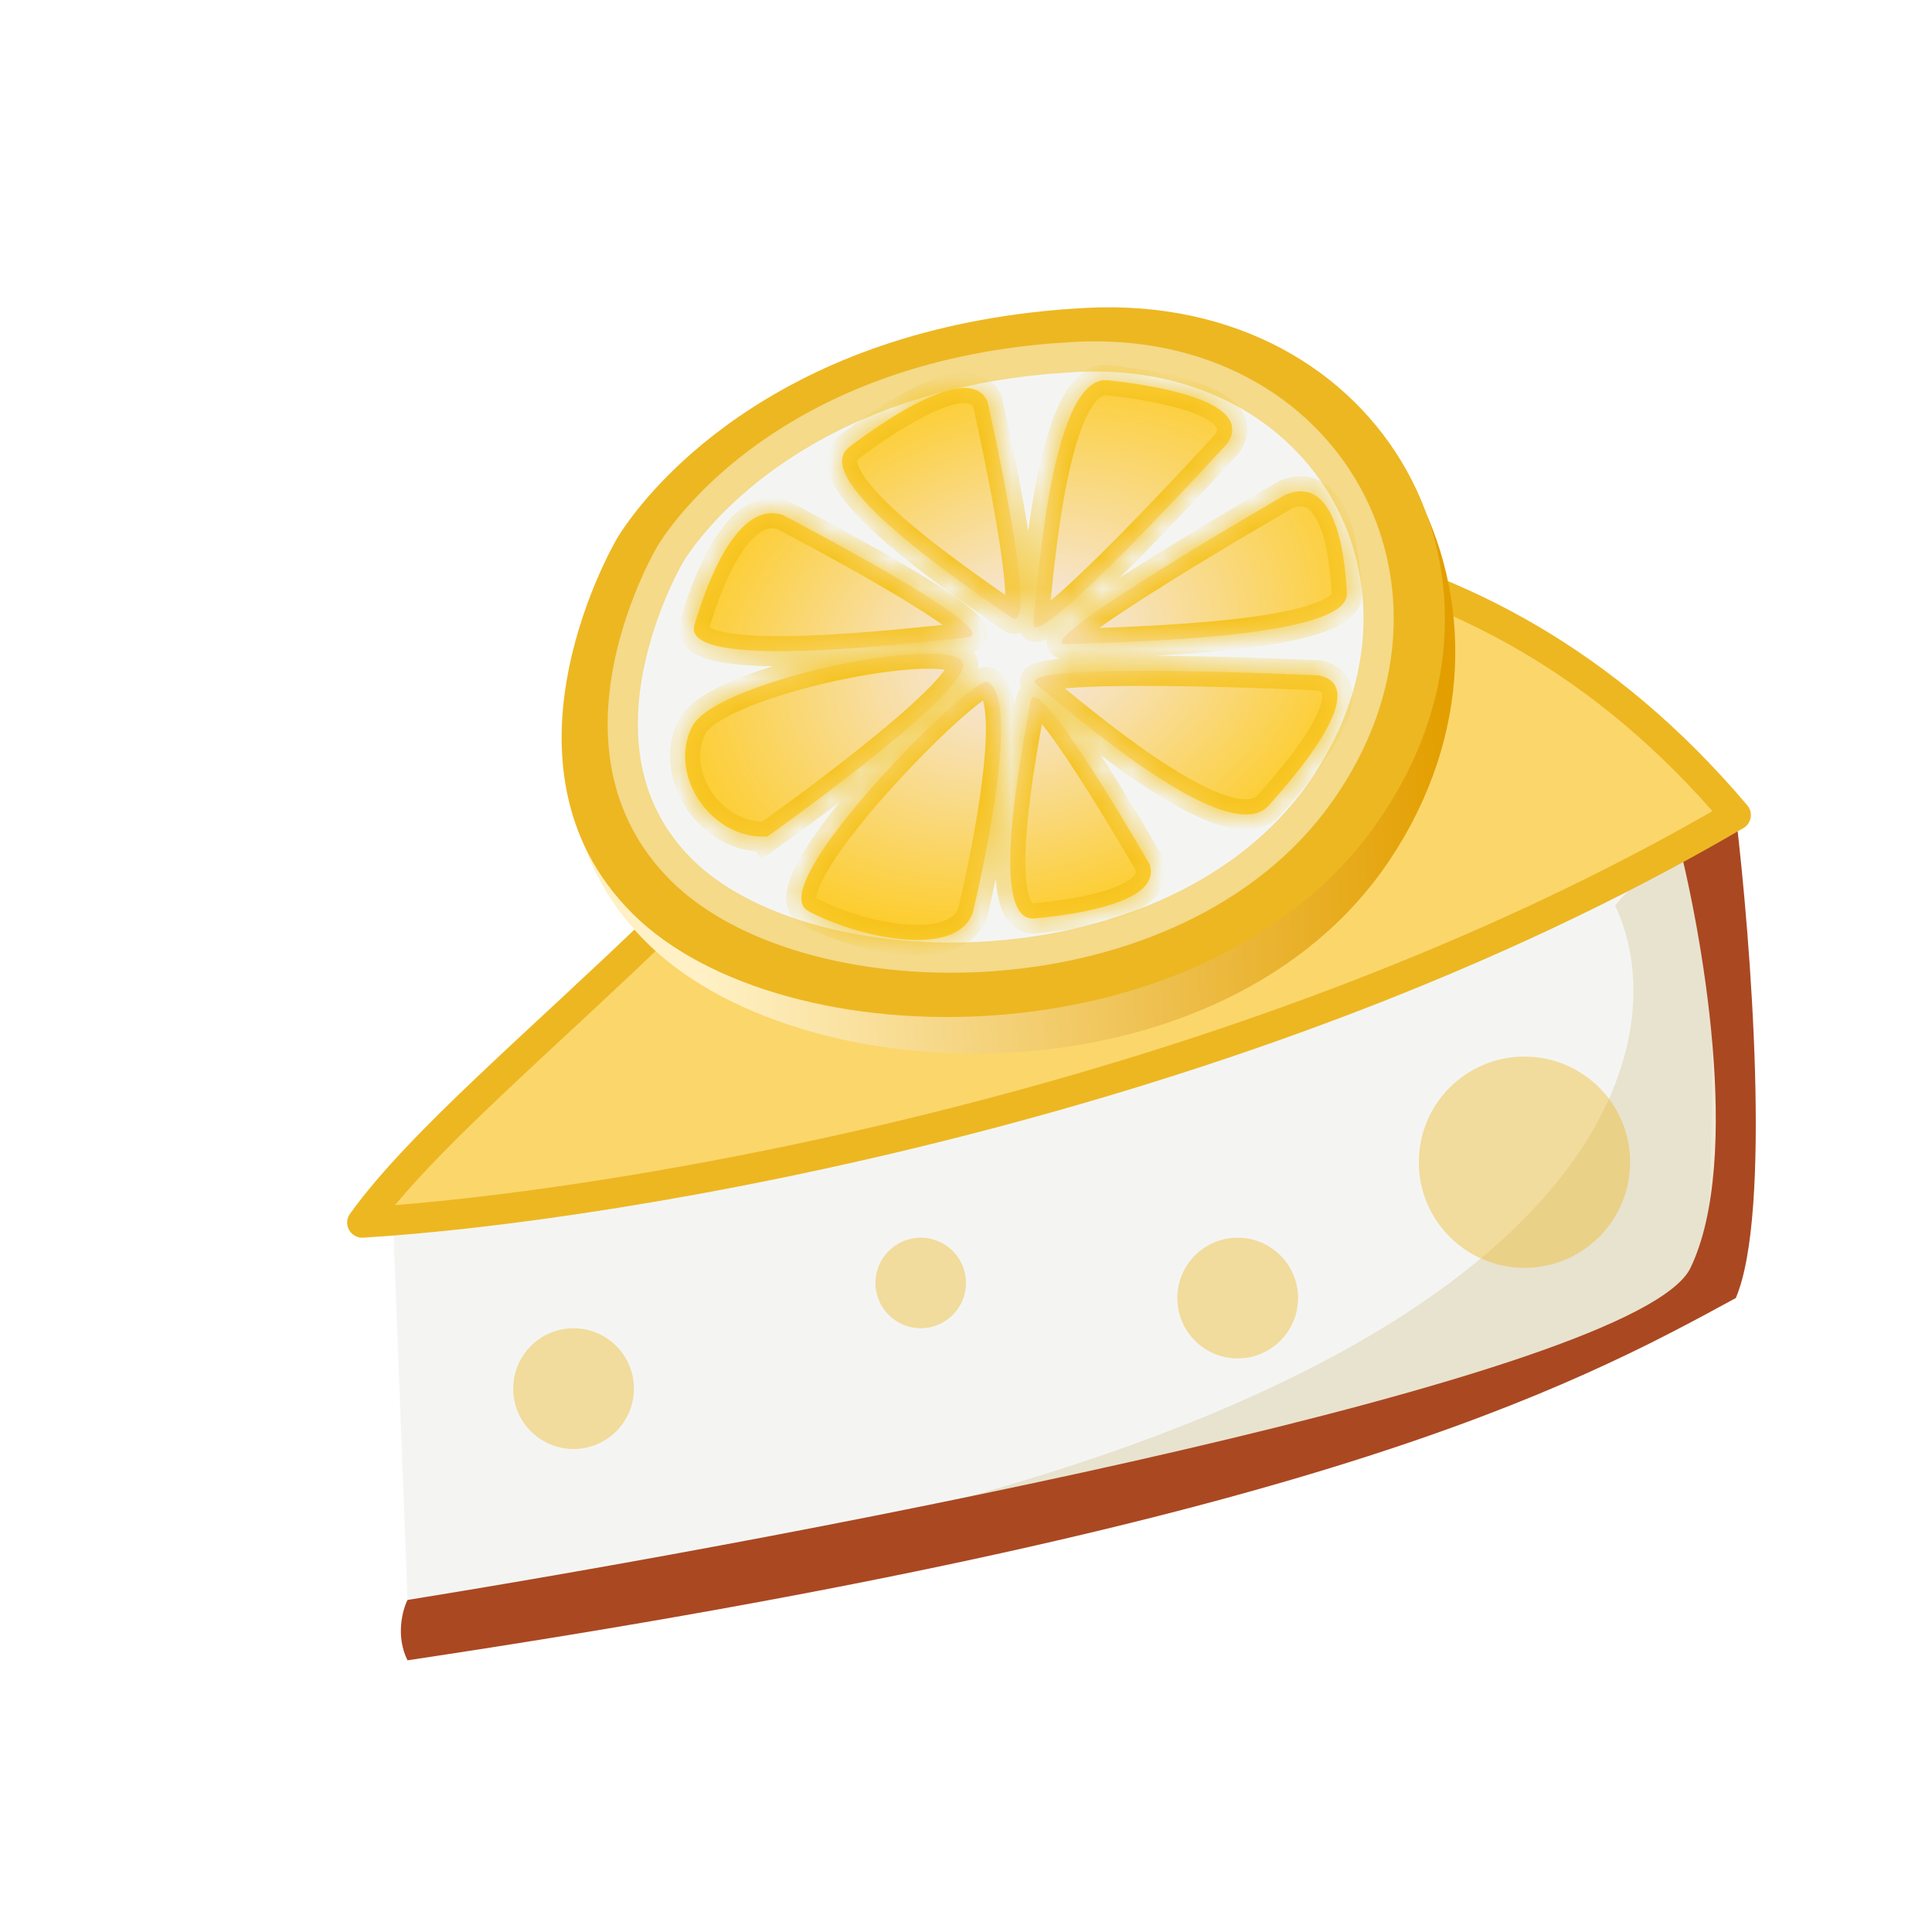 <svg xmlns="http://www.w3.org/2000/svg" fill="none" viewBox="0 0 64 64" height="64" width="64">
<path fill="#F4F5F3" d="M56.5 42C52.1 47.2 26 51.5 13.5 53L13 40L56.5 27C56.667 29.667 56.9 36.4 56.5 42Z"></path>
<path fill="#D8C99A" d="M30.5 50C53.7 44 55.5 34.167 53.5 30C54.167 29.167 55.7 27.8 56.5 29C57.5 30.5 58 40.5 56.5 43C55 45.5 47.5 47 30.5 50Z" opacity="0.4"></path>
<path fill="#AA4822" d="M57.5 43C58.7 40.2 58 31.167 57.5 27L55.5 27.5C56.387 30.833 57.729 38.4 56 42C54.271 45.6 26.946 50.833 13.5 53C13.333 53.333 13.1 54.2 13.5 55C43.5 50.5 52 46 57.5 43Z"></path>
<path stroke-linejoin="round" stroke="#EDB722" fill="#FBD66B" d="M57.5 27C48.7 16.6 38.167 17.833 32.5 17C27.7 27.4 15.833 35.167 12 40.5C20.333 40 41.1 36.6 57.5 27Z"></path>
<circle fill-opacity="0.41" fill="#EDB722" r="2" cy="46" cx="19"></circle>
<circle fill-opacity="0.41" fill="#EDB722" r="2" cy="43" cx="41"></circle>
<circle fill-opacity="0.41" fill="#EDB722" r="3.5" cy="38.5" cx="50.5"></circle>
<circle fill-opacity="0.41" fill="#EDB722" r="1.5" cy="42.5" cx="30.5"></circle>
<g filter="url(#filter0_d_3436_37)">
<path fill="url(#paint0_linear_3436_37)" d="M20.522 15.949C20.522 15.949 16.153 23.752 21.274 29.076C26.395 34.4 40.542 34.723 46.043 26.478C51.544 18.233 45.969 7.938 36.01 8.276C26.051 8.613 21.668 13.99 20.522 15.949Z"></path>
<path fill="#EDB722" d="M20.462 15.797C20.462 15.797 15.974 23.302 20.952 28.264C25.93 33.226 39.961 33.257 45.58 25.311C51.199 17.364 45.868 7.685 35.98 8.199C26.091 8.714 21.638 13.913 20.462 15.797Z"></path>
<path stroke="#F4DA89" fill="#F4F5F3" d="M22.575 26.817C20.524 24.776 20.402 22.205 20.83 20.07C21.044 19.005 21.392 18.068 21.687 17.395C21.834 17.06 21.968 16.793 22.064 16.61C22.112 16.52 22.15 16.45 22.176 16.404C22.189 16.381 22.199 16.364 22.205 16.353C23.149 14.832 26.773 10.552 34.823 9.878L35.616 9.824C39.842 9.603 43.042 11.553 44.603 14.355C46.164 17.157 46.121 20.872 43.726 24.261C41.344 27.634 37.137 29.352 32.929 29.669C28.836 29.976 24.899 28.949 22.775 27.008L22.575 26.817Z"></path>
<mask fill="white" id="path-12-inside-1_3436_37">
<path d="M35.323 19.338C33.917 19.387 42.539 14.415 42.598 14.381C44.187 13.734 44.547 16.192 44.615 17.662C44.688 19.129 37.446 19.262 35.323 19.338ZM34.339 20.679C33.359 19.877 43.688 20.373 43.688 20.373C45.332 20.718 43.315 23.259 42.021 24.687C40.729 26.12 35.815 21.886 34.339 20.679ZM40.665 12.679C40.665 12.679 34.109 19.871 34.232 18.632C34.418 16.766 34.897 10.398 36.703 10.597C38.516 10.793 41.533 11.339 40.665 12.679ZM33.502 18.456C31.992 17.396 26.713 13.877 28.138 12.804C29.562 11.731 32.135 10.05 32.708 11.292C32.72 11.345 34.501 19.158 33.502 18.456ZM34.27 28.424C32.709 28.568 33.851 22.88 34.144 21.215C34.339 20.11 38.083 26.632 38.083 26.632C38.494 27.845 35.831 28.279 34.27 28.424ZM32.036 19.117C29.897 19.337 22.555 20.218 23.005 18.701C23.455 17.184 24.451 14.606 25.902 15.052L25.909 15.049C25.967 15.079 33.458 18.967 32.036 19.117ZM26.765 28.172C25.237 27.337 32.171 20.405 32.691 20.597C33.975 21.073 32.217 28.26 32.217 28.26C31.615 29.801 28.295 29.011 26.765 28.172ZM25.409 25.712C23.578 25.818 22.111 23.686 22.925 22.073C23.733 20.462 32.253 18.837 31.901 20.105C31.551 21.378 25.411 25.717 25.411 25.717L25.409 25.712Z"></path>
</mask>
<path fill="url(#paint1_radial_3436_37)" d="M35.323 19.338C33.917 19.387 42.539 14.415 42.598 14.381C44.187 13.734 44.547 16.192 44.615 17.662C44.688 19.129 37.446 19.262 35.323 19.338ZM34.339 20.679C33.359 19.877 43.688 20.373 43.688 20.373C45.332 20.718 43.315 23.259 42.021 24.687C40.729 26.12 35.815 21.886 34.339 20.679ZM40.665 12.679C40.665 12.679 34.109 19.871 34.232 18.632C34.418 16.766 34.897 10.398 36.703 10.597C38.516 10.793 41.533 11.339 40.665 12.679ZM33.502 18.456C31.992 17.396 26.713 13.877 28.138 12.804C29.562 11.731 32.135 10.05 32.708 11.292C32.72 11.345 34.501 19.158 33.502 18.456ZM34.27 28.424C32.709 28.568 33.851 22.88 34.144 21.215C34.339 20.11 38.083 26.632 38.083 26.632C38.494 27.845 35.831 28.279 34.27 28.424ZM32.036 19.117C29.897 19.337 22.555 20.218 23.005 18.701C23.455 17.184 24.451 14.606 25.902 15.052L25.909 15.049C25.967 15.079 33.458 18.967 32.036 19.117ZM26.765 28.172C25.237 27.337 32.171 20.405 32.691 20.597C33.975 21.073 32.217 28.26 32.217 28.26C31.615 29.801 28.295 29.011 26.765 28.172ZM25.409 25.712C23.578 25.818 22.111 23.686 22.925 22.073C23.733 20.462 32.253 18.837 31.901 20.105C31.551 21.378 25.411 25.717 25.411 25.717L25.409 25.712Z"></path>
<path mask="url(#path-12-inside-1_3436_37)" fill="#F5C21B" d="M35.323 19.338L35.34 19.838L35.341 19.838L35.323 19.338ZM42.598 14.381L42.41 13.918L42.378 13.931L42.349 13.948L42.598 14.381ZM44.615 17.662L44.115 17.685L44.115 17.687L44.615 17.662ZM34.339 20.679L34.022 21.066L34.023 21.066L34.339 20.679ZM43.688 20.373L43.79 19.884L43.751 19.876L43.712 19.874L43.688 20.373ZM42.021 24.687L41.65 24.352L41.649 24.352L42.021 24.687ZM40.665 12.679L41.034 13.016L41.062 12.986L41.084 12.951L40.665 12.679ZM34.232 18.632L33.735 18.582L33.735 18.582L34.232 18.632ZM36.703 10.597L36.648 11.094L36.649 11.094L36.703 10.597ZM33.502 18.456L33.214 18.865L33.214 18.865L33.502 18.456ZM28.138 12.804L27.837 12.405L27.837 12.405L28.138 12.804ZM32.708 11.292L33.196 11.181L33.184 11.13L33.162 11.082L32.708 11.292ZM34.27 28.424L34.316 28.922L34.316 28.922L34.27 28.424ZM34.144 21.215L33.652 21.128L33.652 21.129L34.144 21.215ZM38.083 26.632L38.557 26.472L38.541 26.426L38.517 26.383L38.083 26.632ZM32.036 19.117L32.087 19.615L32.088 19.615L32.036 19.117ZM23.005 18.701L22.526 18.559L22.526 18.559L23.005 18.701ZM25.902 15.052L25.755 15.53L25.923 15.582L26.086 15.517L25.902 15.052ZM25.909 15.049L26.14 14.605L25.937 14.5L25.725 14.584L25.909 15.049ZM26.765 28.172L27.005 27.733L27.005 27.733L26.765 28.172ZM32.691 20.597L32.864 20.128L32.864 20.128L32.691 20.597ZM32.217 28.26L32.682 28.442L32.694 28.411L32.702 28.379L32.217 28.26ZM25.409 25.712L25.874 25.528L25.741 25.192L25.38 25.213L25.409 25.712ZM22.925 22.073L23.371 22.298L23.372 22.297L22.925 22.073ZM31.901 20.105L31.419 19.971L31.419 19.972L31.901 20.105ZM25.411 25.717L24.947 25.902L25.181 26.493L25.7 26.126L25.411 25.717ZM35.323 19.338L35.306 18.838C35.288 18.839 35.319 18.835 35.373 18.852C35.431 18.871 35.565 18.934 35.634 19.098C35.697 19.25 35.656 19.374 35.643 19.408C35.629 19.446 35.614 19.46 35.626 19.446C35.68 19.375 35.848 19.222 36.159 18.988C36.752 18.543 37.683 17.935 38.676 17.315C40.655 16.079 42.819 14.831 42.848 14.815L42.598 14.381L42.349 13.948C42.318 13.966 40.142 15.221 38.147 16.467C37.152 17.087 36.188 17.715 35.558 18.189C35.257 18.415 34.982 18.643 34.834 18.835C34.794 18.886 34.745 18.959 34.71 19.047C34.678 19.131 34.634 19.298 34.711 19.483C34.794 19.682 34.959 19.77 35.068 19.804C35.171 19.837 35.27 19.84 35.34 19.838L35.323 19.338ZM42.598 14.381L42.787 14.844C43.062 14.732 43.209 14.775 43.308 14.837C43.439 14.92 43.583 15.101 43.715 15.419C43.977 16.051 44.082 16.959 44.115 17.685L44.615 17.662L45.114 17.639C45.08 16.895 44.971 15.839 44.639 15.036C44.473 14.637 44.225 14.233 43.84 13.991C43.423 13.729 42.929 13.707 42.41 13.918L42.598 14.381ZM44.615 17.662L44.115 17.687C44.112 17.633 44.156 17.654 44.026 17.75C43.897 17.846 43.673 17.952 43.343 18.055C42.689 18.26 41.764 18.413 40.738 18.525C38.694 18.748 36.377 18.8 35.305 18.838L35.323 19.338L35.341 19.838C36.392 19.8 38.757 19.747 40.847 19.519C41.888 19.405 42.892 19.244 43.642 19.009C44.013 18.893 44.36 18.747 44.62 18.554C44.882 18.362 45.135 18.058 45.114 17.637L44.615 17.662ZM34.339 20.679L34.656 20.292C34.656 20.293 34.707 20.332 34.743 20.419C34.788 20.53 34.785 20.666 34.722 20.781C34.673 20.872 34.61 20.91 34.602 20.914C34.589 20.922 34.591 20.919 34.618 20.91C34.742 20.868 35.01 20.825 35.426 20.791C36.233 20.727 37.413 20.714 38.641 20.726C39.865 20.738 41.12 20.774 42.071 20.808C42.546 20.825 42.945 20.841 43.224 20.853C43.364 20.859 43.474 20.864 43.549 20.868C43.586 20.869 43.615 20.871 43.635 20.872C43.644 20.872 43.651 20.872 43.656 20.873C43.659 20.873 43.66 20.873 43.662 20.873C43.662 20.873 43.663 20.873 43.663 20.873C43.663 20.873 43.663 20.873 43.663 20.873C43.663 20.873 43.663 20.873 43.688 20.373C43.712 19.874 43.711 19.874 43.711 19.874C43.711 19.874 43.711 19.874 43.711 19.874C43.711 19.874 43.71 19.874 43.709 19.874C43.708 19.874 43.706 19.874 43.704 19.874C43.699 19.873 43.691 19.873 43.681 19.873C43.662 19.872 43.632 19.87 43.594 19.869C43.519 19.865 43.408 19.86 43.267 19.854C42.986 19.842 42.585 19.826 42.107 19.809C41.152 19.775 39.886 19.738 38.651 19.726C37.419 19.714 36.201 19.727 35.347 19.795C34.932 19.828 34.554 19.877 34.301 19.962C34.234 19.984 34.157 20.015 34.085 20.058C34.018 20.099 33.913 20.175 33.843 20.306C33.758 20.462 33.753 20.64 33.817 20.796C33.87 20.928 33.961 21.015 34.022 21.066L34.339 20.679ZM43.688 20.373L43.585 20.863C43.722 20.892 43.768 20.932 43.778 20.943C43.784 20.949 43.8 20.966 43.804 21.027C43.815 21.186 43.738 21.473 43.516 21.887C43.086 22.686 42.294 23.64 41.65 24.352L42.021 24.687L42.391 25.023C43.041 24.306 43.905 23.275 44.396 22.361C44.635 21.918 44.834 21.416 44.801 20.957C44.784 20.709 44.697 20.459 44.504 20.255C44.315 20.056 44.064 19.941 43.79 19.884L43.688 20.373ZM42.021 24.687L41.649 24.352C41.544 24.47 41.278 24.566 40.636 24.359C40.035 24.166 39.299 23.763 38.523 23.255C36.976 22.243 35.405 20.905 34.656 20.292L34.339 20.679L34.023 21.066C34.749 21.66 36.372 23.043 37.975 24.091C38.773 24.614 39.599 25.076 40.33 25.311C41.019 25.533 41.852 25.622 42.392 25.022L42.021 24.687ZM40.665 12.679C40.295 12.342 40.295 12.342 40.295 12.343C40.295 12.343 40.295 12.343 40.295 12.343C40.295 12.343 40.294 12.343 40.294 12.344C40.293 12.345 40.292 12.346 40.291 12.348C40.288 12.351 40.283 12.356 40.277 12.363C40.264 12.376 40.246 12.396 40.222 12.422C40.175 12.474 40.105 12.55 40.016 12.647C39.837 12.841 39.583 13.116 39.277 13.442C38.666 14.095 37.854 14.952 37.047 15.769C36.236 16.589 35.442 17.358 34.864 17.841C34.565 18.092 34.363 18.232 34.262 18.279C34.24 18.289 34.243 18.285 34.264 18.281C34.28 18.278 34.358 18.263 34.459 18.301C34.583 18.347 34.668 18.444 34.706 18.544C34.737 18.623 34.73 18.681 34.73 18.681L34.232 18.632L33.735 18.582C33.727 18.66 33.725 18.779 33.773 18.904C33.83 19.049 33.944 19.176 34.109 19.238C34.251 19.291 34.382 19.277 34.462 19.261C34.546 19.244 34.622 19.214 34.684 19.185C34.918 19.076 35.209 18.857 35.506 18.608C36.123 18.092 36.945 17.294 37.758 16.472C38.574 15.646 39.393 14.782 40.007 14.125C40.315 13.797 40.571 13.52 40.751 13.325C40.841 13.227 40.911 13.15 40.96 13.098C40.984 13.071 41.002 13.051 41.015 13.037C41.021 13.03 41.026 13.025 41.029 13.022C41.031 13.02 41.032 13.018 41.033 13.018C41.033 13.017 41.034 13.017 41.034 13.017C41.034 13.017 41.034 13.016 41.034 13.016C41.034 13.016 41.034 13.016 40.665 12.679ZM34.232 18.632L34.73 18.681C34.824 17.734 34.988 15.709 35.35 13.94C35.532 13.052 35.756 12.269 36.028 11.731C36.322 11.146 36.546 11.082 36.648 11.094L36.703 10.597L36.758 10.1C35.957 10.012 35.443 10.669 35.135 11.281C34.802 11.94 34.557 12.828 34.37 13.74C33.995 15.572 33.826 17.664 33.735 18.582L34.232 18.632ZM36.703 10.597L36.649 11.094C37.55 11.191 38.704 11.372 39.513 11.677C39.93 11.834 40.172 11.994 40.273 12.123C40.314 12.176 40.318 12.206 40.318 12.223C40.319 12.243 40.314 12.302 40.245 12.408L40.665 12.679L41.084 12.951C41.233 12.722 41.324 12.47 41.318 12.203C41.313 11.932 41.209 11.699 41.062 11.509C40.784 11.152 40.321 10.912 39.866 10.741C38.93 10.388 37.669 10.198 36.757 10.1L36.703 10.597ZM33.502 18.456L33.789 18.047C33.022 17.508 31.352 16.382 30.046 15.256C29.387 14.688 28.861 14.154 28.584 13.721C28.444 13.502 28.401 13.359 28.397 13.284C28.395 13.247 28.396 13.236 28.439 13.203L28.138 12.804L27.837 12.405C27.524 12.64 27.378 12.973 27.398 13.338C27.416 13.665 27.564 13.982 27.741 14.26C28.101 14.822 28.722 15.435 29.393 16.014C30.747 17.181 32.472 18.344 33.214 18.865L33.502 18.456ZM28.138 12.804L28.439 13.203C29.145 12.672 30.107 12.012 30.947 11.636C31.372 11.446 31.715 11.353 31.952 11.354C32.065 11.354 32.129 11.375 32.164 11.394C32.192 11.41 32.224 11.436 32.254 11.501L32.708 11.292L33.162 11.082C33.049 10.837 32.875 10.645 32.648 10.519C32.427 10.397 32.185 10.354 31.953 10.354C31.503 10.353 31.005 10.515 30.538 10.723C29.592 11.146 28.556 11.863 27.837 12.405L28.138 12.804ZM32.708 11.292L32.221 11.403C32.227 11.428 32.672 13.384 32.992 15.242C33.152 16.176 33.276 17.061 33.301 17.661C33.315 17.979 33.296 18.146 33.279 18.199C33.267 18.238 33.293 18.107 33.454 18.035C33.543 17.996 33.631 17.995 33.696 18.009C33.754 18.022 33.786 18.045 33.789 18.047L33.502 18.456L33.214 18.865C33.335 18.95 33.582 19.073 33.861 18.948C34.106 18.839 34.197 18.613 34.231 18.504C34.308 18.264 34.314 17.936 34.301 17.619C34.273 16.95 34.138 16.01 33.977 15.072C33.653 13.186 33.202 11.209 33.196 11.181L32.708 11.292ZM34.27 28.424L34.224 27.926C34.208 27.927 34.214 27.934 34.193 27.909C34.15 27.856 34.089 27.731 34.041 27.494C33.947 27.026 33.947 26.334 34.01 25.537C34.135 23.955 34.487 22.149 34.636 21.302L34.144 21.215L33.652 21.129C33.508 21.946 33.143 23.816 33.013 25.458C32.949 26.273 32.938 27.08 33.06 27.69C33.121 27.992 33.224 28.302 33.416 28.538C33.631 28.803 33.942 28.956 34.316 28.922L34.27 28.424ZM34.144 21.215L34.636 21.302C34.636 21.307 34.628 21.349 34.594 21.403C34.555 21.464 34.485 21.532 34.381 21.567C34.198 21.63 34.076 21.538 34.112 21.56C34.152 21.584 34.267 21.685 34.457 21.915C34.815 22.346 35.287 23.035 35.766 23.78C36.242 24.519 36.713 25.295 37.066 25.886C37.242 26.182 37.388 26.431 37.49 26.606C37.541 26.693 37.581 26.762 37.608 26.809C37.622 26.833 37.632 26.851 37.639 26.863C37.643 26.869 37.645 26.874 37.647 26.877C37.648 26.878 37.649 26.879 37.649 26.88C37.649 26.88 37.649 26.881 37.65 26.881C37.65 26.881 37.65 26.881 37.65 26.881C37.65 26.881 37.65 26.881 38.083 26.632C38.517 26.383 38.517 26.383 38.517 26.383C38.517 26.383 38.517 26.383 38.517 26.383C38.517 26.383 38.516 26.382 38.516 26.382C38.516 26.381 38.515 26.38 38.514 26.378C38.512 26.375 38.509 26.37 38.506 26.364C38.499 26.351 38.488 26.333 38.474 26.309C38.446 26.261 38.406 26.191 38.354 26.102C38.251 25.925 38.103 25.673 37.925 25.374C37.569 24.778 37.092 23.991 36.607 23.239C36.126 22.491 35.626 21.757 35.227 21.276C35.039 21.05 34.829 20.823 34.626 20.702C34.541 20.651 34.319 20.532 34.06 20.621C33.758 20.723 33.674 21 33.652 21.128L34.144 21.215ZM38.083 26.632L37.61 26.792C37.632 26.857 37.627 26.893 37.62 26.914C37.613 26.941 37.592 26.986 37.529 27.048C37.393 27.182 37.135 27.324 36.754 27.456C36.003 27.713 34.997 27.854 34.224 27.926L34.27 28.424L34.316 28.922C35.105 28.848 36.21 28.7 37.078 28.401C37.506 28.254 37.935 28.052 38.231 27.759C38.385 27.608 38.517 27.419 38.582 27.189C38.649 26.954 38.638 26.71 38.557 26.472L38.083 26.632ZM32.036 19.117L31.985 18.62C30.904 18.731 28.558 19.003 26.535 19.061C25.517 19.09 24.622 19.062 24.02 18.946C23.711 18.886 23.544 18.814 23.475 18.763C23.448 18.742 23.462 18.744 23.476 18.779C23.491 18.819 23.483 18.848 23.484 18.843L23.005 18.701L22.526 18.559C22.471 18.744 22.468 18.944 22.542 19.138C22.614 19.326 22.743 19.464 22.877 19.564C23.132 19.754 23.482 19.86 23.831 19.928C24.546 20.066 25.535 20.09 26.564 20.06C28.634 20.002 31.028 19.724 32.087 19.615L32.036 19.117ZM23.005 18.701L23.484 18.843C23.706 18.096 24.052 17.125 24.502 16.406C24.728 16.045 24.957 15.784 25.178 15.637C25.381 15.502 25.561 15.47 25.755 15.53L25.902 15.052L26.049 14.574C25.517 14.411 25.029 14.535 24.623 14.805C24.235 15.063 23.915 15.458 23.654 15.876C23.131 16.713 22.754 17.789 22.526 18.559L23.005 18.701ZM25.902 15.052L26.086 15.517L26.094 15.514L25.909 15.049L25.725 14.584L25.718 14.587L25.902 15.052ZM25.909 15.049L25.679 15.493C25.707 15.507 27.585 16.482 29.275 17.47C30.125 17.967 30.906 18.454 31.382 18.819C31.5 18.909 31.591 18.987 31.658 19.05C31.73 19.119 31.75 19.151 31.749 19.148C31.747 19.146 31.727 19.111 31.719 19.049C31.709 18.979 31.717 18.878 31.779 18.78C31.888 18.608 32.049 18.613 31.983 18.62L32.036 19.117L32.088 19.615C32.2 19.603 32.469 19.56 32.624 19.314C32.803 19.032 32.676 18.755 32.617 18.653C32.547 18.529 32.444 18.419 32.349 18.327C32.247 18.23 32.125 18.129 31.991 18.026C31.46 17.619 30.631 17.104 29.78 16.606C28.066 15.605 26.169 14.621 26.14 14.605L25.909 15.049ZM26.765 28.172L27.005 27.733C27.019 27.741 27.04 27.763 27.047 27.785C27.05 27.793 27.039 27.766 27.053 27.68C27.082 27.502 27.193 27.227 27.406 26.86C27.824 26.139 28.537 25.23 29.334 24.331C30.127 23.437 30.982 22.575 31.667 21.952C32.011 21.64 32.304 21.395 32.519 21.237C32.629 21.157 32.705 21.109 32.75 21.087C32.773 21.075 32.771 21.078 32.752 21.083C32.746 21.084 32.646 21.114 32.517 21.066L32.691 20.597L32.864 20.128C32.703 20.069 32.558 20.1 32.496 20.116C32.419 20.137 32.35 20.168 32.294 20.196C32.181 20.254 32.056 20.337 31.929 20.43C31.672 20.617 31.35 20.889 30.994 21.212C30.281 21.861 29.401 22.749 28.586 23.668C27.775 24.582 27.009 25.55 26.541 26.358C26.31 26.756 26.126 27.157 26.066 27.517C26.036 27.701 26.032 27.908 26.101 28.109C26.174 28.324 26.32 28.498 26.525 28.61L26.765 28.172ZM32.691 20.597L32.517 21.066C32.456 21.043 32.502 21.017 32.562 21.211C32.616 21.388 32.651 21.654 32.659 22.006C32.673 22.703 32.579 23.612 32.441 24.533C32.303 25.447 32.126 26.35 31.982 27.026C31.91 27.363 31.847 27.643 31.802 27.838C31.78 27.935 31.762 28.012 31.75 28.063C31.743 28.089 31.739 28.109 31.735 28.122C31.734 28.128 31.733 28.133 31.732 28.137C31.732 28.138 31.731 28.139 31.731 28.14C31.731 28.14 31.731 28.141 31.731 28.141C31.731 28.141 31.731 28.141 31.731 28.141C31.731 28.141 31.731 28.141 32.217 28.26C32.702 28.379 32.702 28.379 32.702 28.379C32.702 28.379 32.702 28.378 32.702 28.378C32.702 28.378 32.703 28.378 32.703 28.377C32.703 28.376 32.703 28.375 32.704 28.373C32.705 28.369 32.706 28.364 32.708 28.357C32.711 28.343 32.716 28.322 32.722 28.295C32.735 28.241 32.754 28.163 32.777 28.063C32.823 27.863 32.887 27.577 32.96 27.233C33.106 26.547 33.288 25.623 33.43 24.681C33.571 23.745 33.675 22.769 33.658 21.985C33.65 21.596 33.612 21.222 33.517 20.915C33.427 20.625 33.247 20.27 32.864 20.128L32.691 20.597ZM32.217 28.26L31.751 28.078C31.671 28.282 31.499 28.438 31.179 28.537C30.848 28.639 30.403 28.662 29.889 28.611C28.861 28.508 27.713 28.122 27.005 27.733L26.765 28.172L26.524 28.61C27.346 29.061 28.623 29.489 29.789 29.606C30.371 29.664 30.965 29.649 31.474 29.492C31.993 29.332 32.461 29.009 32.682 28.442L32.217 28.26ZM25.409 25.712L25.38 25.213C24.674 25.254 24.003 24.862 23.588 24.255C23.172 23.647 23.064 22.906 23.371 22.298L22.925 22.073L22.479 21.847C21.971 22.853 22.191 23.984 22.762 24.82C23.334 25.655 24.314 26.276 25.438 26.211L25.409 25.712ZM22.925 22.073L23.372 22.297C23.41 22.22 23.537 22.078 23.825 21.896C24.098 21.723 24.465 21.545 24.902 21.372C25.774 21.027 26.875 20.72 27.948 20.499C29.025 20.278 30.046 20.15 30.76 20.151C31.128 20.151 31.362 20.186 31.477 20.229C31.535 20.25 31.507 20.253 31.468 20.201C31.409 20.124 31.403 20.028 31.419 19.971L31.901 20.105L32.383 20.238C32.443 20.023 32.411 19.791 32.266 19.599C32.141 19.433 31.965 19.342 31.822 19.29C31.535 19.185 31.155 19.151 30.761 19.151C29.952 19.15 28.858 19.292 27.747 19.52C26.634 19.748 25.475 20.07 24.534 20.442C24.064 20.628 23.635 20.832 23.29 21.051C22.958 21.261 22.641 21.523 22.478 21.848L22.925 22.073ZM31.901 20.105L31.419 19.972C31.406 20.019 31.335 20.155 31.138 20.39C30.955 20.609 30.702 20.868 30.397 21.154C29.788 21.725 29 22.377 28.215 22.996C27.432 23.613 26.658 24.192 26.08 24.616C25.791 24.829 25.551 25.002 25.384 25.122C25.3 25.183 25.235 25.229 25.19 25.261C25.168 25.277 25.151 25.289 25.14 25.297C25.134 25.301 25.13 25.304 25.127 25.306C25.125 25.307 25.124 25.308 25.124 25.308C25.123 25.309 25.123 25.309 25.123 25.309C25.123 25.309 25.123 25.309 25.123 25.309C25.123 25.309 25.123 25.309 25.411 25.717C25.7 26.126 25.7 26.126 25.7 26.126C25.7 26.126 25.7 26.125 25.7 26.125C25.701 26.125 25.701 26.125 25.701 26.125C25.702 26.124 25.703 26.123 25.705 26.122C25.708 26.12 25.712 26.117 25.718 26.113C25.73 26.104 25.748 26.092 25.77 26.076C25.816 26.043 25.883 25.995 25.968 25.934C26.137 25.812 26.38 25.637 26.672 25.422C27.256 24.994 28.039 24.408 28.834 23.781C29.628 23.156 30.441 22.484 31.081 21.884C31.401 21.584 31.685 21.294 31.905 21.032C32.111 20.787 32.308 20.509 32.383 20.237L31.901 20.105ZM25.411 25.717L25.876 25.533L25.874 25.528L25.409 25.712L24.944 25.896L24.947 25.902L25.411 25.717Z"></path>
</g>
<defs>
<filter color-interpolation-filters="sRGB" filterUnits="userSpaceOnUse" height="28.722" width="33.603" y="8.18" x="16.605" id="filter0_d_3436_37">
<feFlood result="BackgroundImageFix" flood-opacity="0"></feFlood>
<feColorMatrix result="hardAlpha" values="0 0 0 0 0 0 0 0 0 0 0 0 0 0 0 0 0 0 127 0" type="matrix" in="SourceAlpha"></feColorMatrix>
<feOffset dy="2"></feOffset>
<feGaussianBlur stdDeviation="1"></feGaussianBlur>
<feComposite operator="out" in2="hardAlpha"></feComposite>
<feColorMatrix values="0 0 0 0 0 0 0 0 0 0 0 0 0 0 0 0 0 0 0.25 0" type="matrix"></feColorMatrix>
<feBlend result="effect1_dropShadow_3436_37" in2="BackgroundImageFix" mode="normal"></feBlend>
<feBlend result="shape" in2="effect1_dropShadow_3436_37" in="SourceGraphic" mode="normal"></feBlend>
</filter>
<linearGradient gradientUnits="userSpaceOnUse" y2="24" x2="48" y1="25.5" x1="23" id="paint0_linear_3436_37">
<stop stop-color="#FFF1C5"></stop>
<stop stop-color="#E39F00" offset="1"></stop>
</linearGradient>
<radialGradient gradientUnits="userSpaceOnUse" gradientTransform="matrix(11.298 -3.633 2.426 8.646 33.863 19.443)" r="1" cy="0" cx="0" id="paint1_radial_3436_37">
<stop stop-color="#F6E4CC" offset="0.216"></stop>
<stop stop-color="#FDCD2D" offset="1"></stop>
</radialGradient>
</defs>
</svg>
